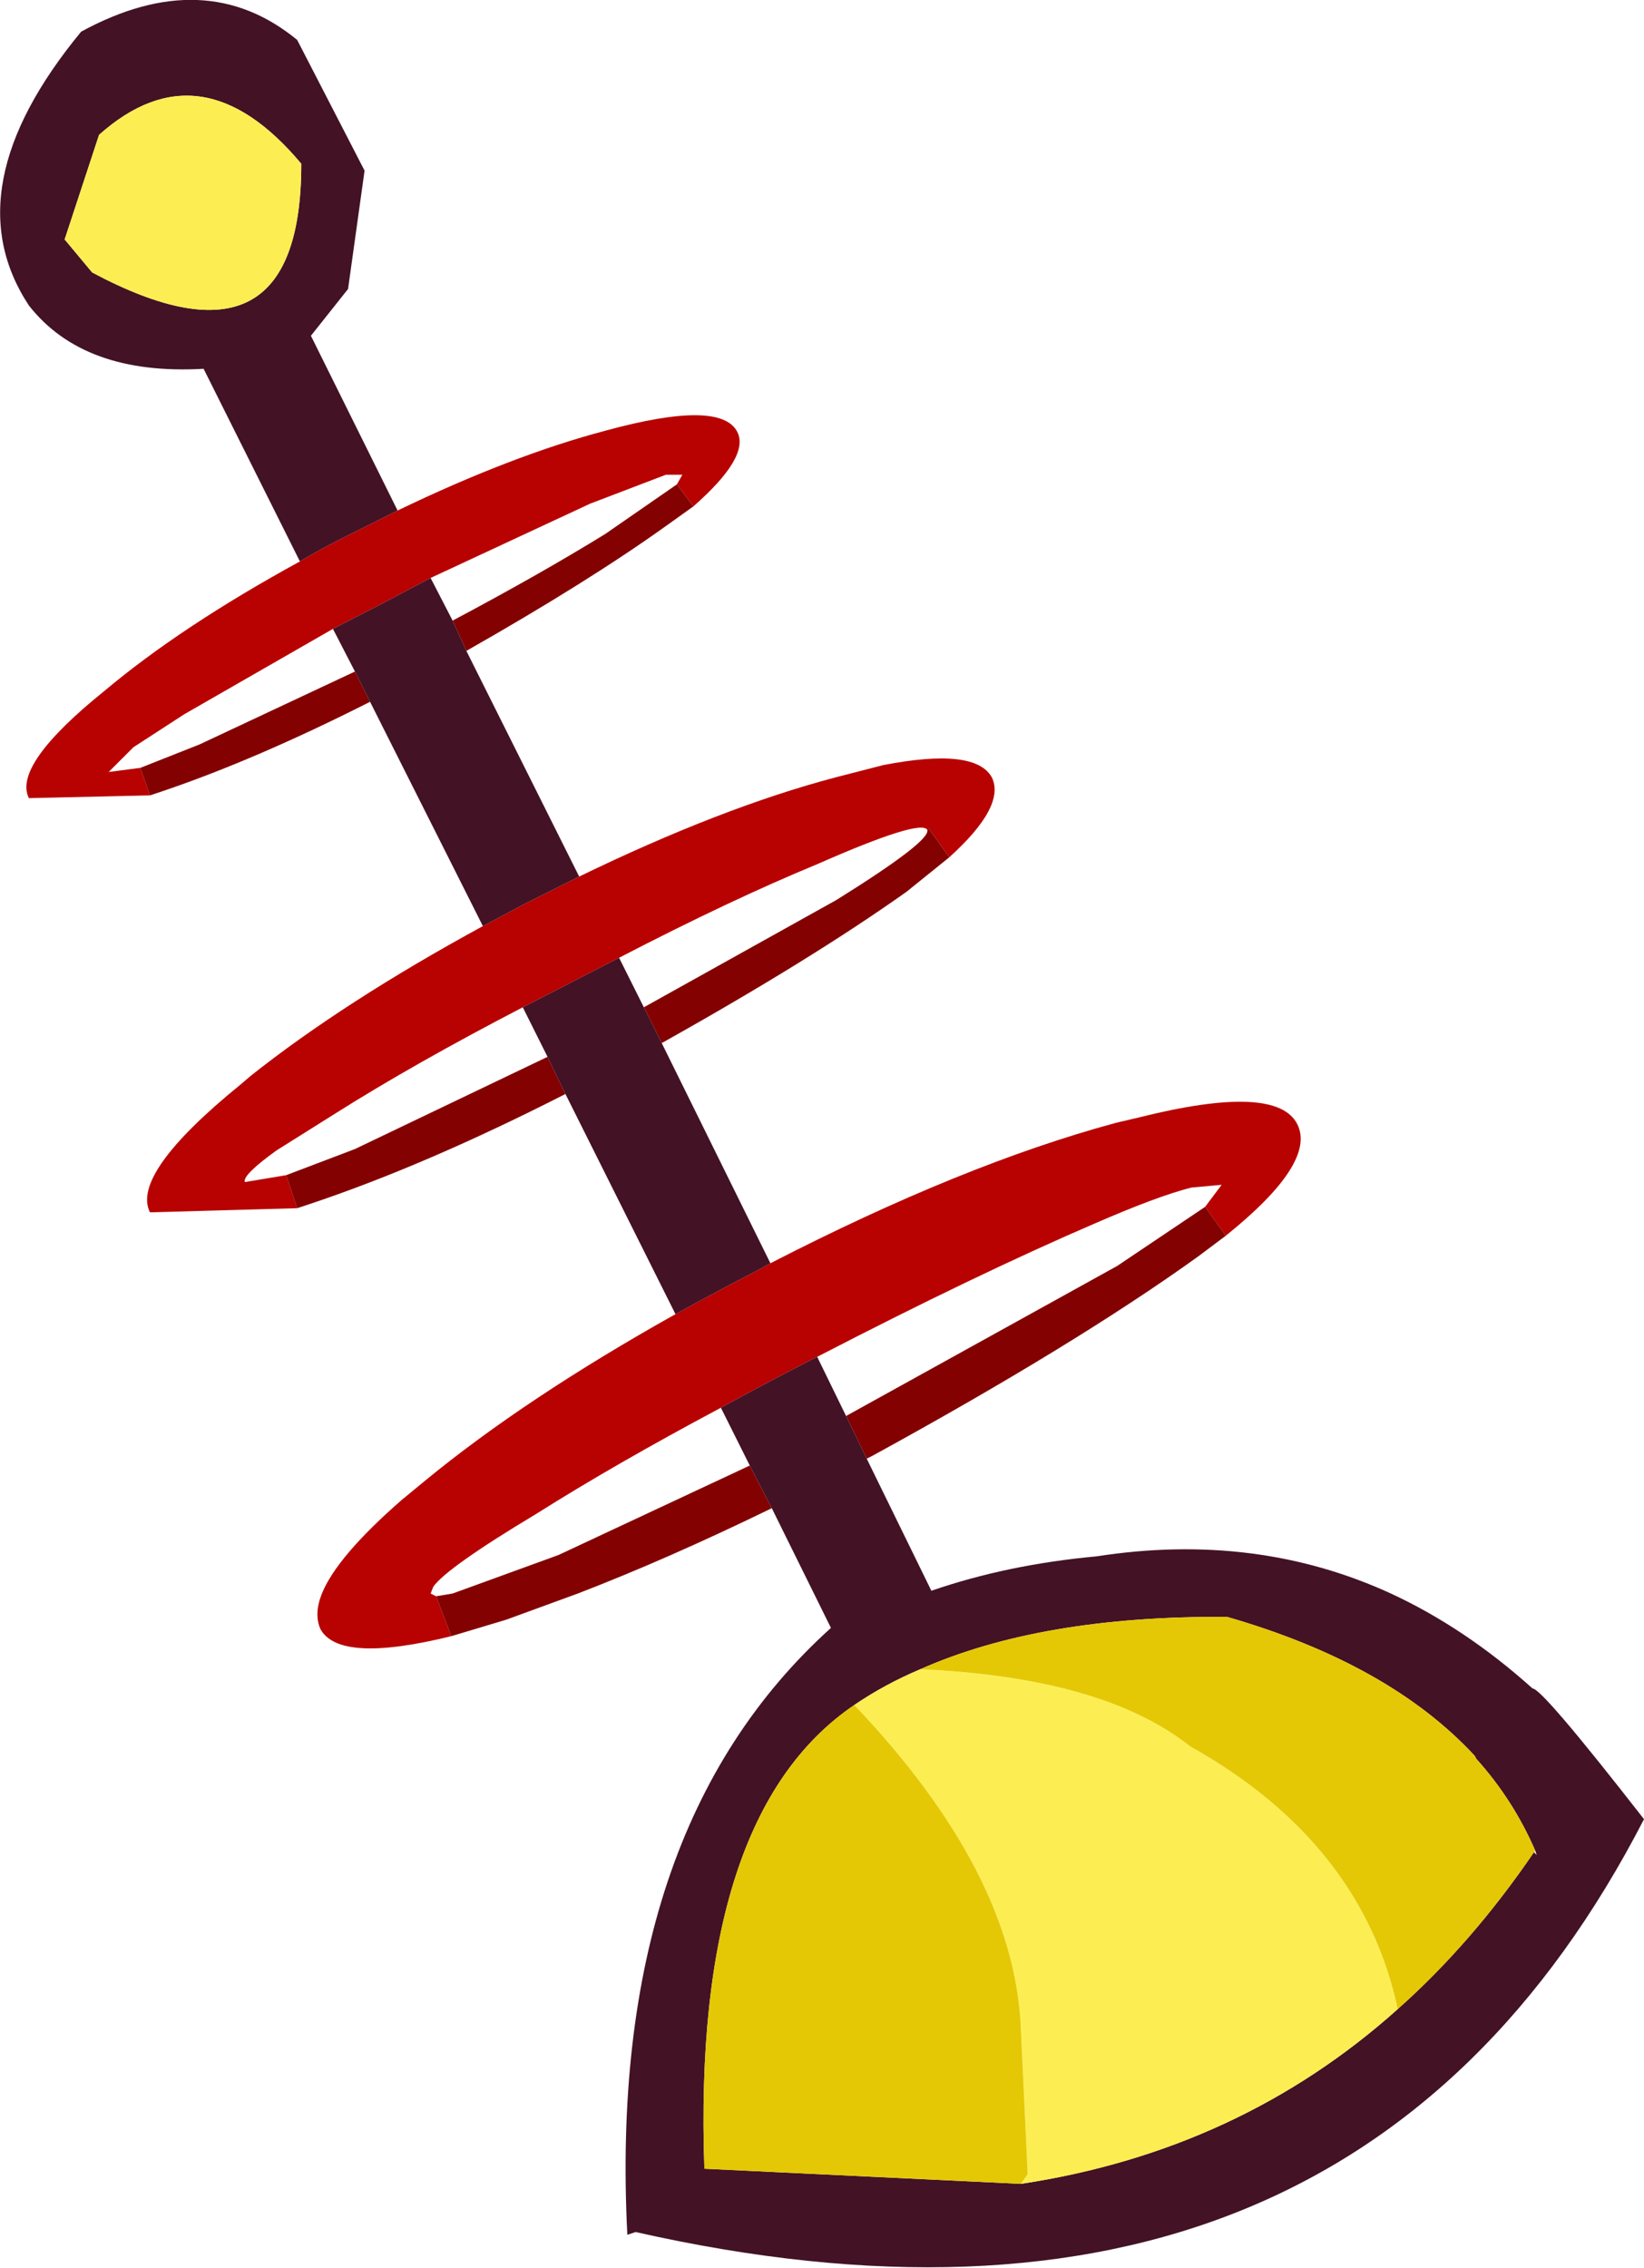 <?xml version="1.0" encoding="UTF-8" standalone="no"?>
<svg xmlns:xlink="http://www.w3.org/1999/xlink" height="82.4px" width="59.75px" xmlns="http://www.w3.org/2000/svg">
  <g transform="matrix(1.0, 0.0, 0.0, 1.0, 28.2, 38.65)">
    <path d="M6.3 -7.5 L5.55 -8.55 5.5 -8.5 Q5.25 -8.9 1.5 -7.25 -1.65 -5.95 -5.7 -3.85 L-7.35 -3.0 -9.2 -2.05 Q-13.15 0.0 -16.0 1.8 L-18.15 3.15 Q-19.4 4.05 -19.3 4.3 L-17.8 4.05 -17.4 5.25 -22.75 5.4 Q-23.45 4.0 -19.45 0.75 L-19.1 0.45 Q-15.7 -2.25 -10.65 -5.0 L-9.15 -5.8 -7.15 -6.8 Q-2.0 -9.3 2.15 -10.4 L3.9 -10.85 Q7.25 -11.5 7.85 -10.4 8.35 -9.35 6.3 -7.5 M-13.75 -20.1 Q-9.6 -22.1 -6.2 -23.0 -2.0 -24.15 -1.4 -22.95 -0.95 -22.05 -3.0 -20.25 L-3.6 -21.05 -3.4 -21.4 -3.85 -21.4 -4.0 -21.4 -6.75 -20.35 -12.55 -17.65 -14.25 -16.75 -16.1 -15.8 -21.5 -12.7 -23.35 -11.5 -24.25 -10.6 -23.1 -10.75 -22.75 -9.75 -27.15 -9.65 Q-27.75 -10.85 -24.4 -13.55 -21.6 -15.9 -17.3 -18.25 -16.55 -18.7 -15.75 -19.1 L-13.75 -20.1 M-3.65 9.1 Q-2.3 8.35 -0.75 7.55 L-0.2 7.25 Q6.8 3.65 12.35 2.15 L13.2 1.95 Q18.2 0.7 18.95 2.2 19.65 3.6 16.35 6.25 L15.6 5.2 16.2 4.4 15.1 4.5 Q13.9 4.8 11.6 5.8 7.3 7.65 1.5 10.65 L1.3 10.75 Q-0.45 11.65 -2.0 12.5 -5.85 14.55 -8.7 16.35 -11.95 18.3 -12.45 19.0 L-12.55 19.25 -12.35 19.35 -11.8 20.8 Q-15.85 21.8 -16.55 20.55 -16.8 20.0 -16.5 19.25 -15.95 17.9 -13.6 15.85 L-12.75 15.15 Q-9.1 12.15 -3.65 9.1" fill="#b80101" fill-rule="evenodd" stroke="none"/>
    <path d="M-4.8 -2.05 L2.2 -5.95 Q5.65 -8.1 5.5 -8.5 L5.55 -8.55 6.3 -7.5 4.75 -6.25 Q1.3 -3.8 -4.15 -0.75 L-4.8 -2.05 M-3.0 -20.25 L-4.05 -19.5 Q-6.85 -17.5 -11.25 -15.0 L-11.75 -16.1 Q-8.55 -17.8 -6.2 -19.25 L-3.6 -21.05 -3.0 -20.25 M-17.4 5.25 L-17.8 4.05 -15.3 3.1 -8.3 -0.25 -7.65 1.1 Q-12.75 3.7 -16.95 5.1 L-17.4 5.25 M-22.75 -9.75 L-23.1 -10.75 -20.95 -11.6 -15.3 -14.25 -14.75 -13.15 Q-18.9 -11.05 -22.3 -9.9 L-22.75 -9.75 M-12.35 19.35 L-11.75 19.25 -7.9 17.85 -0.95 14.6 -0.15 16.15 Q-3.95 18.0 -7.2 19.25 L-9.8 20.2 -11.8 20.8 -12.35 19.35 M15.6 5.2 L16.35 6.25 15.35 7.0 Q10.9 10.2 3.5 14.25 L3.3 14.35 2.55 12.8 12.4 7.35 15.6 5.2" fill="#830101" fill-rule="evenodd" stroke="none"/>
    <path d="M-4.8 -2.05 L-4.15 -0.75 -0.2 7.25 -0.75 7.55 Q-2.3 8.35 -3.65 9.1 L-7.65 1.1 -8.3 -0.25 -9.2 -2.05 -7.35 -3.0 -5.7 -3.85 -4.8 -2.05 M-17.3 -18.25 L-20.8 -25.25 Q-25.15 -25.0 -27.15 -27.55 -29.95 -31.8 -25.25 -37.5 -20.75 -39.95 -17.4 -37.2 L-14.95 -32.45 -15.55 -28.15 -16.9 -26.45 -13.75 -20.1 -15.75 -19.1 Q-16.55 -18.7 -17.3 -18.25 M-11.25 -15.0 L-7.15 -6.8 -9.15 -5.8 -10.65 -5.0 -14.75 -13.15 -15.3 -14.25 -16.1 -15.8 -14.25 -16.75 -12.55 -17.65 -11.75 -16.1 -11.25 -15.0 M-24.6 -33.75 L-25.85 -29.95 -24.85 -28.75 Q-17.25 -24.7 -17.25 -32.7 -20.9 -37.05 -24.6 -33.75 M-0.15 16.15 L-0.95 14.6 -2.0 12.5 Q-0.45 11.65 1.3 10.75 L1.5 10.65 2.55 12.8 3.3 14.35 5.65 19.15 Q8.4 18.2 11.65 17.9 17.45 17.0 22.35 19.25 25.05 20.5 27.5 22.7 27.85 22.7 31.55 27.45 20.8 48.3 -5.1 42.45 L-5.4 42.55 Q-6.15 27.85 2.0 20.5 L-0.15 16.15 M5.25 22.0 Q3.95 22.55 2.85 23.3 -3.05 27.3 -2.6 40.15 L8.9 40.7 Q16.85 39.5 22.6 34.35 25.3 31.95 27.55 28.65 L27.65 28.75 27.6 28.6 Q26.8 26.75 25.45 25.25 L25.4 25.15 Q22.3 21.8 16.4 20.1 9.65 20.05 5.25 22.0" fill="#431225" fill-rule="evenodd" stroke="none"/>
    <path d="M-24.6 -33.75 Q-20.9 -37.05 -17.25 -32.7 -17.25 -24.7 -24.85 -28.75 L-25.85 -29.95 -24.6 -33.75 M2.85 23.3 Q3.95 22.55 5.25 22.0 11.9 22.3 15.05 24.8 21.3 28.3 22.6 34.35 16.85 39.5 8.9 40.7 L9.15 40.35 8.9 35.0 Q8.65 29.4 2.85 23.3" fill="#fcee52" fill-rule="evenodd" stroke="none"/>
    <path d="M5.25 22.0 Q9.65 20.05 16.4 20.1 22.3 21.8 25.4 25.15 L25.45 25.25 Q26.8 26.75 27.6 28.6 L27.55 28.65 Q25.3 31.95 22.6 34.35 21.3 28.3 15.05 24.8 11.9 22.3 5.25 22.0 M8.9 40.7 L-2.6 40.15 Q-3.05 27.3 2.85 23.3 8.65 29.4 8.9 35.0 L9.15 40.35 8.9 40.7" fill="#e4c805" fill-rule="evenodd" stroke="none"/>
  </g>
</svg>
